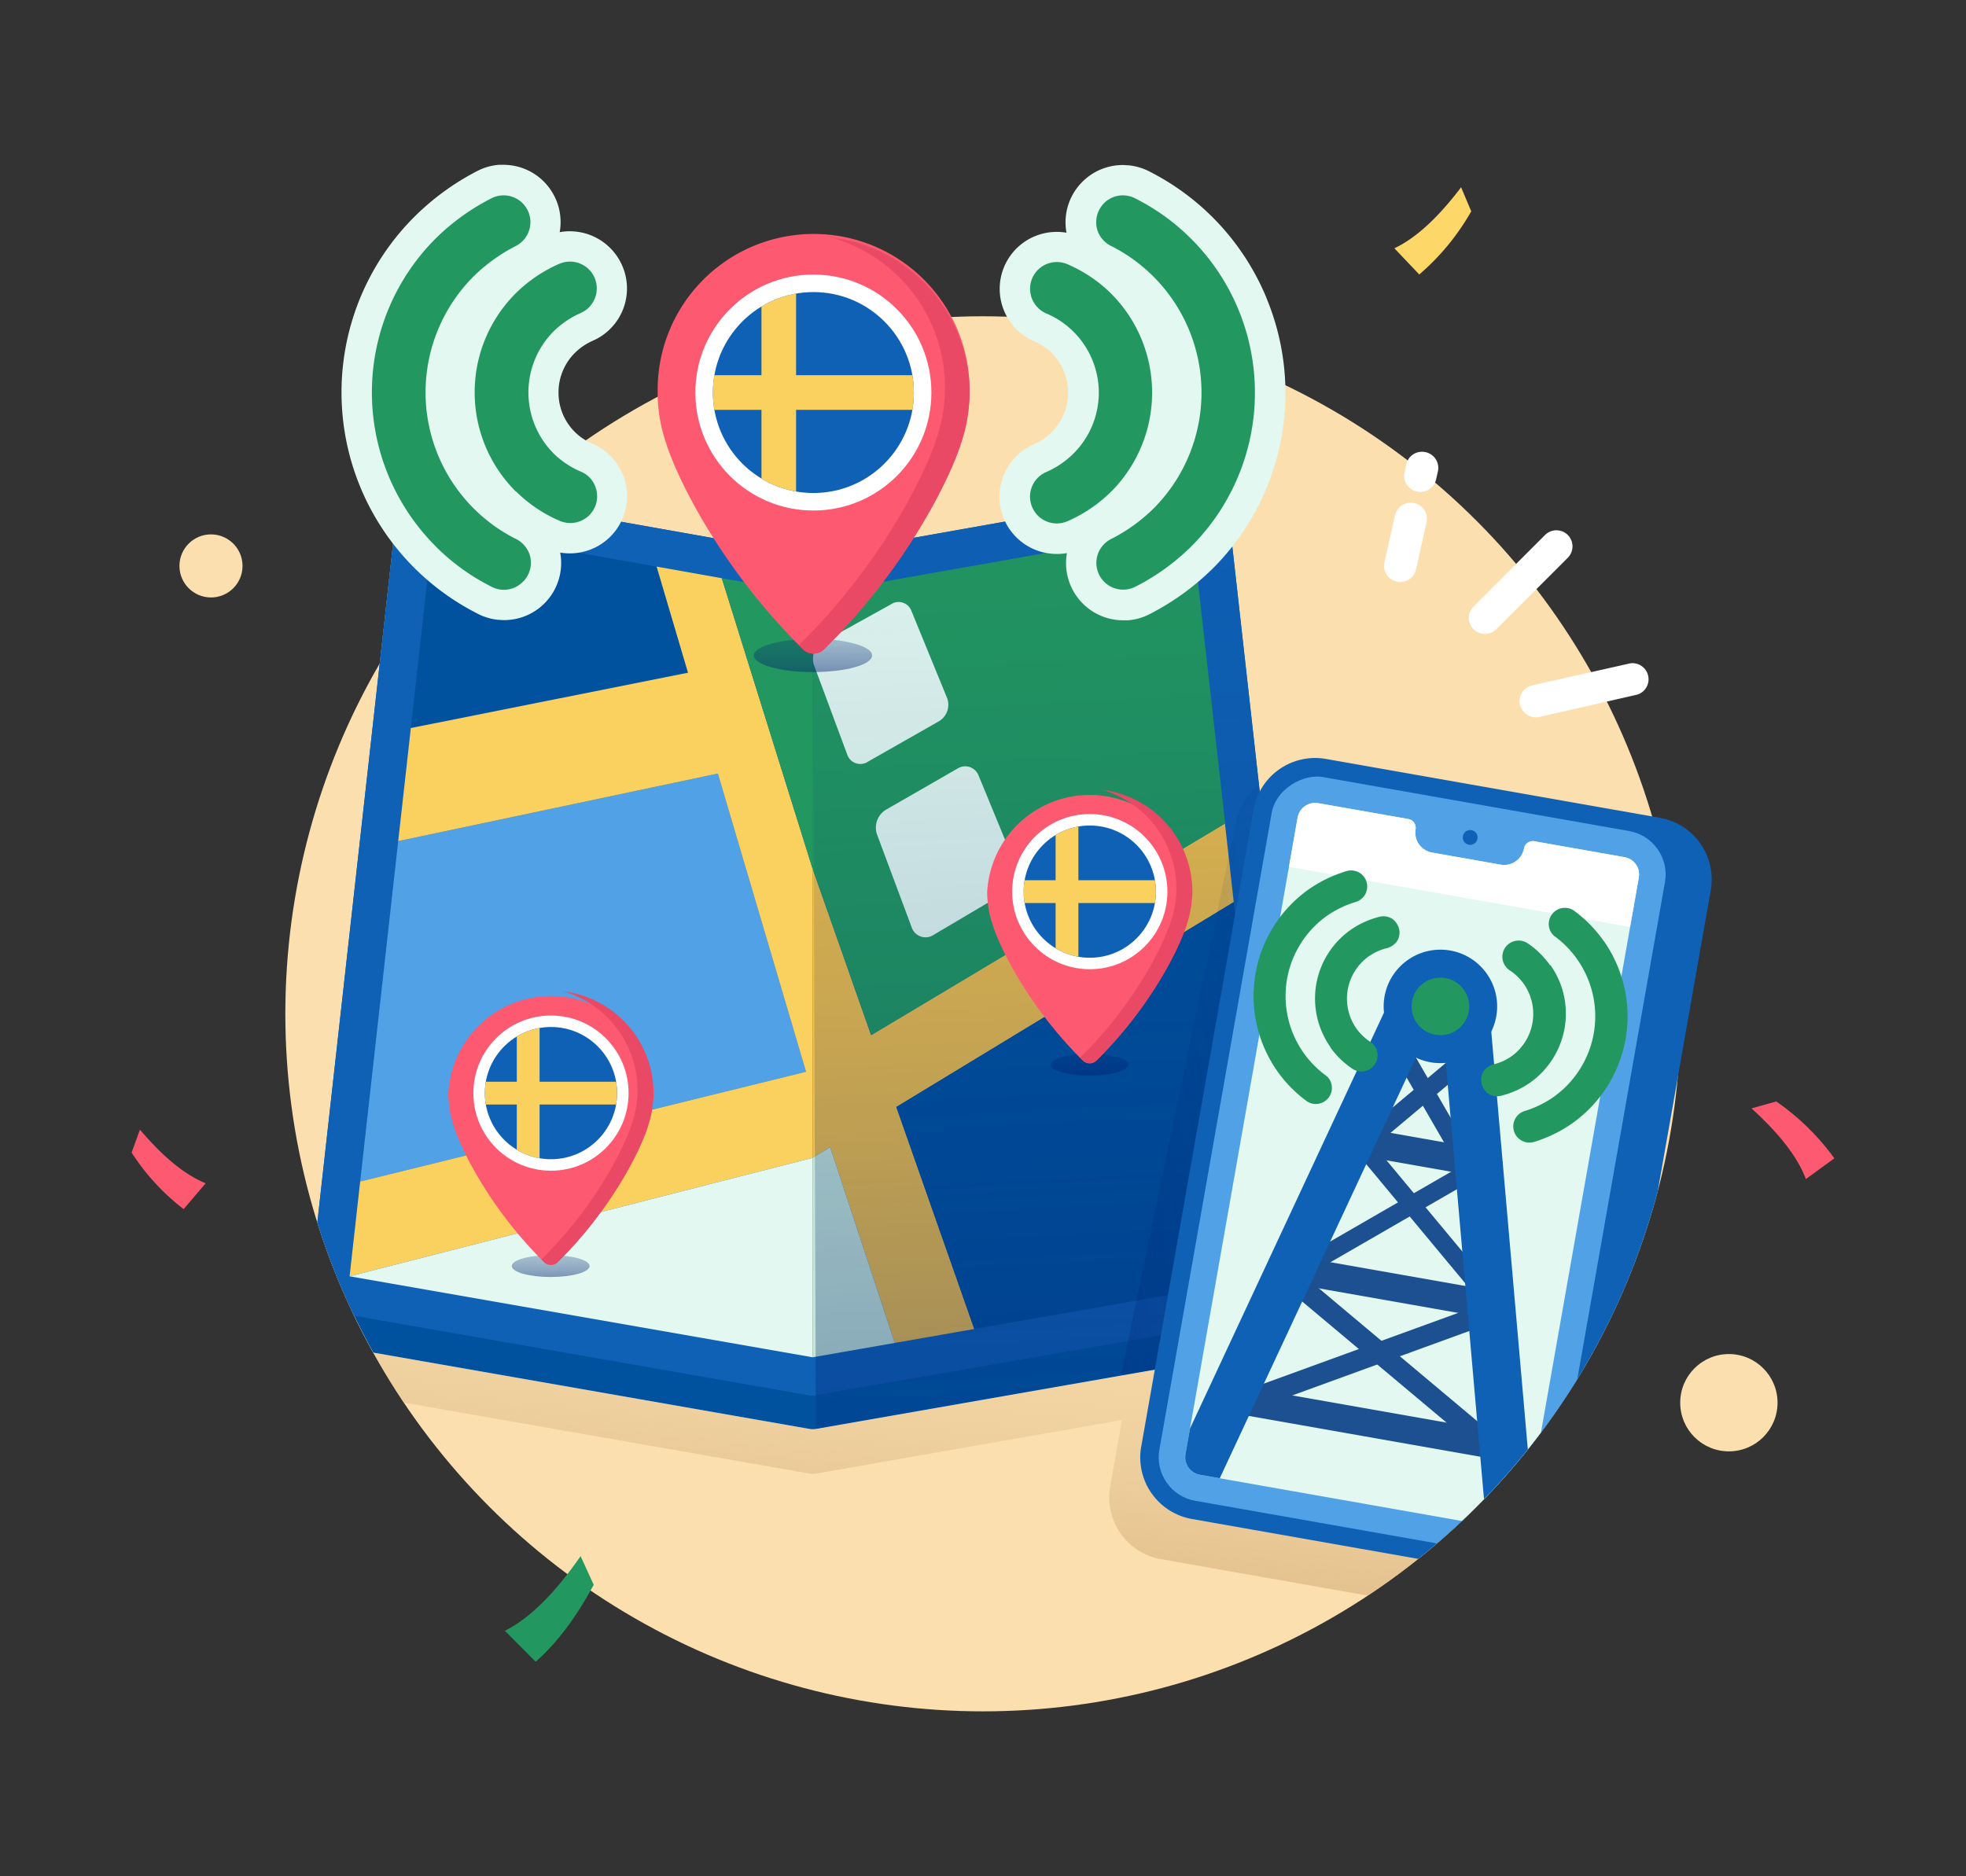 <?xml version="1.0" encoding="UTF-8"?> <svg xmlns="http://www.w3.org/2000/svg" xmlns:xlink="http://www.w3.org/1999/xlink" width="440" height="420" viewBox="0 0 440 420"><rect x="0" y="0" width="440" height="420" fill="#333333" stroke="none"/><defs><clipPath id="clip-path"><path d="M371.52,183.07l-1.73-.31A156.15,156.15,0,0,0,114,112.32L95.1,109a5.33,5.33,0,0,0-6.23,4.66L85,148.48a156.14,156.14,0,1,0,290.5,92.66l7.38-41.86A14,14,0,0,0,371.52,183.07Z" fill="none"></path></clipPath><linearGradient id="linear-gradient" x1="211.68" y1="368.48" x2="224.89" y2="230.05" gradientUnits="userSpaceOnUse"><stop offset="0" stop-color="#cfa975" stop-opacity="0.8"></stop><stop offset="0.16" stop-color="#d5b07d" stop-opacity="0.59"></stop><stop offset="0.35" stop-color="#dab886" stop-opacity="0.38"></stop><stop offset="0.54" stop-color="#dfbd8c" stop-opacity="0.22"></stop><stop offset="0.71" stop-color="#e2c291" stop-opacity="0.1"></stop><stop offset="0.87" stop-color="#e4c494" stop-opacity="0.02"></stop><stop offset="1" stop-color="#e5c595" stop-opacity="0"></stop></linearGradient><linearGradient id="linear-gradient-2" x1="227.35" y1="91.18" x2="243.93" y2="410.53" gradientUnits="userSpaceOnUse"><stop offset="0" stop-color="#002172" stop-opacity="0"></stop><stop offset="0.2" stop-color="#002172" stop-opacity="0.04"></stop><stop offset="0.41" stop-color="#002172" stop-opacity="0.16"></stop><stop offset="0.64" stop-color="#002172" stop-opacity="0.35"></stop><stop offset="0.87" stop-color="#002172" stop-opacity="0.62"></stop><stop offset="1" stop-color="#002172" stop-opacity="0.8"></stop></linearGradient><linearGradient id="linear-gradient-3" x1="225.23" y1="46.6" x2="248.27" y2="490.59" xlink:href="#linear-gradient-2"></linearGradient><linearGradient id="linear-gradient-4" x1="357.26" y1="226.43" x2="180.65" y2="256.18" gradientUnits="userSpaceOnUse"><stop offset="0" stop-color="#002172" stop-opacity="0"></stop><stop offset="0.28" stop-color="#002172" stop-opacity="0.02"></stop><stop offset="0.48" stop-color="#002172" stop-opacity="0.1"></stop><stop offset="0.65" stop-color="#002172" stop-opacity="0.24"></stop><stop offset="0.8" stop-color="#002172" stop-opacity="0.43"></stop><stop offset="0.94" stop-color="#002172" stop-opacity="0.67"></stop><stop offset="1" stop-color="#002172" stop-opacity="0.8"></stop></linearGradient><clipPath id="clip-path-2"><path d="M363.58,191.87l-20.24-3.57a2,2,0,0,0-2.25,1.57h0a4.53,4.53,0,0,1-5.25,3.68l-15.35-2.71a4.53,4.53,0,0,1-3.67-5.25,2,2,0,0,0-1.58-2.25L295,179.78a4,4,0,0,0-4.58,3.2L265.31,325.54a4,4,0,0,0,3.2,4.58l68.56,12.09a3.94,3.94,0,0,0,4.57-3.21l25.14-142.56A3.93,3.93,0,0,0,363.58,191.87Z" fill="none"></path></clipPath><linearGradient id="linear-gradient-5" x1="181.95" y1="126.24" x2="181.95" y2="159.99" gradientUnits="userSpaceOnUse"><stop offset="0" stop-color="#002172" stop-opacity="0"></stop><stop offset="0.19" stop-color="#002172" stop-opacity="0.05"></stop><stop offset="0.41" stop-color="#002172" stop-opacity="0.18"></stop><stop offset="0.66" stop-color="#002172" stop-opacity="0.39"></stop><stop offset="0.92" stop-color="#002172" stop-opacity="0.69"></stop><stop offset="1" stop-color="#002172" stop-opacity="0.8"></stop></linearGradient><clipPath id="clip-path-3"><circle cx="182.04" cy="87.87" r="22.49" fill="none"></circle></clipPath><linearGradient id="linear-gradient-6" x1="123.24" y1="269.93" x2="123.24" y2="292.14" xlink:href="#linear-gradient-5"></linearGradient><clipPath id="clip-path-4"><circle cx="123.31" cy="244.69" r="14.8" fill="none"></circle></clipPath><linearGradient id="linear-gradient-7" x1="243.84" y1="224.84" x2="243.84" y2="247.04" xlink:href="#linear-gradient-5"></linearGradient><clipPath id="clip-path-5"><circle cx="243.9" cy="199.59" r="14.8" fill="none"></circle></clipPath></defs><g id="Layer_2" data-name="Layer 2"><g id="Layer_1-2" data-name="Layer 1"><rect width="440" height="420" fill="none"></rect><circle cx="220" cy="226.94" r="156.14" fill="#fcdfae"></circle><g clip-path="url(#clip-path)"><path d="M364.52,192.07l-74.76-13.19a14,14,0,0,0-8.61,1.25l-6.32-56.5A5.33,5.33,0,0,0,268.6,119l-86,15.27a4.66,4.66,0,0,1-1.49,0L95.1,119a5.33,5.33,0,0,0-6.23,4.66L69.67,295.75a7.81,7.81,0,0,0,0,.83h0V304h0a7.45,7.45,0,0,0,6.18,7.43l105.32,18.43a4.53,4.53,0,0,0,1.47,0l68.45-12-2.64,15A14,14,0,0,0,259.77,349l74.75,13.18a14,14,0,0,0,16.21-11.35l25.14-142.56A14,14,0,0,0,364.52,192.07Z" fill="url(#linear-gradient)"></path><path d="M294.12,286.61h0c0-.28,0-.57-.05-.87L274.83,113.63A5.33,5.33,0,0,0,268.6,109l-86,15.27a4.66,4.66,0,0,1-1.49,0L95.1,109a5.33,5.33,0,0,0-6.23,4.66L69.67,285.75a7.81,7.81,0,0,0,0,.83h0V294h0a7.45,7.45,0,0,0,6.18,7.43l105.32,18.43a4.53,4.53,0,0,0,1.47,0l105.34-18.43a7.46,7.46,0,0,0,6.17-7.3h0Z" fill="#fff"></path><path d="M294.12,286.61h0c0-.28,0-.57-.05-.87L274.83,113.63A5.33,5.33,0,0,0,268.6,109l-86,15.27a4.66,4.66,0,0,1-1.49,0L95.1,109a5.33,5.33,0,0,0-6.23,4.66L69.67,285.75a7.81,7.81,0,0,0,0,.83h0V294h0a7.45,7.45,0,0,0,6.18,7.43l105.32,18.43a4.53,4.53,0,0,0,1.47,0l105.34-18.43a7.46,7.46,0,0,0,6.17-7.3h0Z" fill="#00529e"></path><path d="M69.67,285.75l19.2-172.12A5.33,5.33,0,0,1,95.1,109l86,15.27a4.66,4.66,0,0,0,1.49,0l86-15.27a5.33,5.33,0,0,1,6.23,4.66l19.24,172.11a7.46,7.46,0,0,1-6.13,8.18L182.6,312.35a4,4,0,0,1-1.47,0L75.81,293.93A7.47,7.47,0,0,1,69.67,285.75Z" fill="#0e61b5"></path><polygon points="181.86 194.46 181.86 259.18 185.79 256.79 200.25 300.61 218.05 297.49 200.6 247.8 200.6 247.8 276.12 201.93 274.15 184.33 194.95 231.71 181.86 194.46" fill="#edbe4b"></polygon><path d="M181.86,133v61.41L195,231.71l79.2-47.38L266.73,118Z" fill="#229760"></path><polygon points="181.86 259.18 181.86 303.82 200.25 300.61 185.79 256.79 181.86 259.18" fill="#c4e6d8"></polygon><polygon points="218.05 297.49 285.48 285.69 276.12 201.93 200.6 247.8 218.05 297.49" fill="#00529e"></polygon><path d="M212,156.34l-8.09-19.76a3.06,3.06,0,0,0-4.48-1.32l-15.24,8.45a4.3,4.3,0,0,0-2.08,5L189.65,169a3.09,3.09,0,0,0,4.63,1.48L210,161.53A4.31,4.31,0,0,0,212,156.34Z" fill="#e2f8f0"></path><path d="M219,173.57a3.21,3.21,0,0,0-4.74-1.51l-15.92,9.16a4.7,4.7,0,0,0-2.09,5.49l7.79,20.88a3.27,3.27,0,0,0,4.92,1.67l16.4-9.71a4.73,4.73,0,0,0,2-5.68Z" fill="#e2f8f0"></path><polygon points="160.66 173.16 89.12 188.28 80.61 264.48 180.39 239.91 160.66 173.16" fill="#50a1e6"></polygon><polygon points="146.96 126.84 96.97 117.97 91.95 162.97 153.98 150.59 146.96 126.84" fill="#00529e"></polygon><polygon points="181.86 194.46 161.54 129.43 146.96 126.84 153.98 150.59 153.98 150.59 91.95 162.97 89.12 188.28 160.66 173.16 180.39 239.91 80.61 264.48 78.24 285.7 78.26 285.7 181.86 259.18 181.86 194.46" fill="#fad15e"></polygon><polygon points="181.86 133.03 161.54 129.43 181.86 194.46 181.86 133.03" fill="#229760"></polygon><polygon points="78.26 285.7 181.86 303.82 181.86 259.18 78.26 285.7" fill="#e2f8f0"></polygon><path d="M294.12,286.61v0a7.45,7.45,0,0,1-6.17,7.34L182.6,312.35h0l0,7.47,105.34-18.43a7.46,7.46,0,0,0,6.17-7.3h0v-7.49Z" opacity="0.5" fill="url(#linear-gradient-2)"></path><path d="M287.94,293.92a7.45,7.45,0,0,0,6.17-7.34,7.87,7.87,0,0,0,0-.84L274.83,113.63A5.33,5.33,0,0,0,268.6,109l-86.74,15.4.71,188h0Z" fill="url(#linear-gradient-3)"></path><path d="M294.11,294.09h0v-7.49h0c0-.28,0-.57-.05-.87L281.76,175.63a13.94,13.94,0,0,0-5.21,8.61L250.86,307.87l37.08-6.48A7.46,7.46,0,0,0,294.11,294.09Z" fill="url(#linear-gradient-4)"></path><path d="M246.76,209.59H391.52a14,14,0,0,1,14,14v75.91a14,14,0,0,1-14,14H246.76a14,14,0,0,1-14-14V223.58a14,14,0,0,1,14-14Z" transform="translate(6.16 530.42) rotate(-80)" fill="#0e61b5"></path><rect x="233.79" y="216.31" width="164.51" height="89.37" rx="9.87" transform="translate(4.14 526.91) rotate(-80)" fill="#50a1e6"></rect><path d="M363.58,191.87l-20.24-3.57a2,2,0,0,0-2.25,1.57h0a4.53,4.53,0,0,1-5.25,3.68l-15.35-2.71a4.53,4.53,0,0,1-3.67-5.25,2,2,0,0,0-1.58-2.25L295,179.78a4,4,0,0,0-4.58,3.2L265.31,325.54a4,4,0,0,0,3.2,4.58l68.56,12.09a3.94,3.94,0,0,0,4.57-3.21l25.14-142.56A3.93,3.93,0,0,0,363.58,191.87Z" fill="#e2f8f0"></path><path d="M363.58,191.87l-20.24-3.57a2,2,0,0,0-2.25,1.57h0a4.53,4.53,0,0,1-5.25,3.68l-15.35-2.71a4.53,4.53,0,0,1-3.67-5.25,2,2,0,0,0-1.58-2.25L295,179.78a4,4,0,0,0-4.58,3.2l-1.95,11.07,76.34,13.46,1.95-11.07A3.93,3.93,0,0,0,363.58,191.87Z" fill="#fff"></path><circle cx="329.03" cy="187.46" r="1.66" fill="#0e61b5"></circle><g clip-path="url(#clip-path-2)"><rect x="280.78" y="300.46" width="55.84" height="4.66" transform="translate(-84.94 123.84) rotate(-20)" fill="#1d5090"></rect><rect x="280.78" y="300.46" width="55.84" height="4.66" transform="translate(350.55 733.16) rotate(-140)" fill="#1d5090"></rect><rect x="277.75" y="315.36" width="56.37" height="6.21" transform="translate(59.95 -48.29) rotate(10)" fill="#1d5090"></rect><rect x="290.15" y="268.6" width="48.45" height="4.04" transform="translate(-93.19 193.44) rotate(-30)" fill="#1d5090"></rect><rect x="290.15" y="268.6" width="48.45" height="4.04" transform="matrix(-0.64, -0.77, 0.77, -0.64, 309.14, 685.39)" fill="#1d5090"></rect><rect x="303.8" y="243.51" width="27.72" height="4.04" transform="translate(-83.5 261.63) rotate(-40)" fill="#1d5090"></rect><rect x="305.79" y="243.77" width="28" height="4.04" transform="translate(266.82 645.63) rotate(-120)" fill="#1d5090"></rect><rect x="291.07" y="285.04" width="41.16" height="6.21" transform="translate(54.77 -49.74) rotate(10)" fill="#1d5090"></rect><rect x="304.39" y="254.63" width="24.86" height="6.21" transform="translate(49.57 -51.1) rotate(10)" fill="#1d5090"></rect><path d="M327.65,224.2h10.74a0,0,0,0,1,0,0V338.89a5.37,5.37,0,0,1-5.37,5.37h0a5.37,5.37,0,0,1-5.37-5.37V224.2a0,0,0,0,1,0,0Z" transform="translate(689.55 538.36) rotate(175)" fill="#0e61b5"></path><path d="M286.82,217h10.74a0,0,0,0,1,0,0V331.69a5.37,5.37,0,0,1-5.37,5.37h0a5.37,5.37,0,0,1-5.37-5.37V217a0,0,0,0,1,0,0Z" transform="translate(439.92 651.59) rotate(-155)" fill="#0e61b5"></path><circle cx="322.37" cy="225.28" r="12.7" fill="#0e61b5"></circle><circle cx="322.37" cy="225.28" r="6.45" fill="#229760"></circle></g><path d="M347,216.05a18.86,18.86,0,0,1,3,6.75,19.1,19.1,0,0,1,.16,7.38,19,19,0,0,1-7.78,12.21,19.42,19.42,0,0,1-6.48,2.9,3.72,3.72,0,0,1-1.41.06,3.46,3.46,0,0,1-1.32-.49,3.5,3.5,0,0,1-1-1,3.56,3.56,0,0,1-.59-1.28,3.35,3.35,0,0,1-.06-1.41,3.44,3.44,0,0,1,.48-1.32,3.53,3.53,0,0,1,1-1,3.71,3.71,0,0,1,1.27-.6,11.93,11.93,0,0,0,4-1.79A11.71,11.71,0,0,0,341,220.19a11.88,11.88,0,0,0-3.14-3,3.56,3.56,0,0,1-1-1,3.45,3.45,0,0,1-.55-1.31,3.57,3.57,0,0,1,0-1.42,3.5,3.5,0,0,1,.54-1.31,3.56,3.56,0,0,1,1-1,3.72,3.72,0,0,1,1.32-.54,3.57,3.57,0,0,1,1.42,0,3.69,3.69,0,0,1,1.31.55,19.14,19.14,0,0,1,5,4.9Zm11.94-5.41a29.38,29.38,0,0,1-7.22,40.92,30.29,30.29,0,0,1-8.37,4.05,3.68,3.68,0,0,1-1.4.14,3.59,3.59,0,0,1-1.35-.41,3.47,3.47,0,0,1-1.09-.89,3.4,3.4,0,0,1-.67-1.24,3.68,3.68,0,0,1-.15-1.4,3.78,3.78,0,0,1,.41-1.35,3.63,3.63,0,0,1,.89-1.1,3.54,3.54,0,0,1,1.24-.66,22.94,22.94,0,0,0,6.34-3.06,22.16,22.16,0,0,0,7.2-27.89,22.29,22.29,0,0,0-6.6-8,3.39,3.39,0,0,1-1-1,3.63,3.63,0,0,1-.51-1.35,3.83,3.83,0,0,1,.06-1.43,3.72,3.72,0,0,1,.62-1.3,3.57,3.57,0,0,1,2.43-1.42,3.57,3.57,0,0,1,2.72.76,29.45,29.45,0,0,1,6.44,6.65Z" fill="#229760"></path><path d="M297.72,234.33a18.82,18.82,0,0,1,4.63-26.23,19.17,19.17,0,0,1,6.45-2.89,3.61,3.61,0,0,1,2.72.42,3.73,3.73,0,0,1,1,1,3.56,3.56,0,0,1,.59,1.28,3.31,3.31,0,0,1,.06,1.4,3.44,3.44,0,0,1-.48,1.32,3.59,3.59,0,0,1-1,1,3.71,3.71,0,0,1-1.27.6,12.1,12.1,0,0,0-4,1.78,11.64,11.64,0,0,0-2.86,16.21,11.79,11.79,0,0,0,3.13,3,3.66,3.66,0,0,1,1,1,3.48,3.48,0,0,1,.55,1.3,3.57,3.57,0,0,1,0,1.42,3.5,3.5,0,0,1-.54,1.31,3.66,3.66,0,0,1-1,1,3.6,3.6,0,0,1-1.31.54,3.52,3.52,0,0,1-1.41,0,3.57,3.57,0,0,1-1.3-.55,18.87,18.87,0,0,1-5-4.88Zm-11.89,5.39A29.29,29.29,0,0,1,293,199a30.42,30.42,0,0,1,8.33-4,3.51,3.51,0,0,1,1.4-.14,3.57,3.57,0,0,1,1.35.4,3.57,3.57,0,0,1,1.75,2.13,3.44,3.44,0,0,1,.14,1.39,3.52,3.52,0,0,1-.4,1.35,3.47,3.47,0,0,1-.89,1.09,3.6,3.6,0,0,1-1.23.67,22.9,22.9,0,0,0-6.32,3,22.06,22.06,0,0,0-.59,35.72,3.63,3.63,0,0,1,1,1,3.61,3.61,0,0,1,.44,2.77,3.88,3.88,0,0,1-.61,1.3,3.74,3.74,0,0,1-1.07.95,3.57,3.57,0,0,1-4.06-.3,29.23,29.23,0,0,1-6.42-6.62Z" fill="#229760"></path></g><circle cx="386.93" cy="313.99" r="10.89" fill="#fcdfae"></circle><circle cx="47.22" cy="126.68" r="7.06" fill="#fcdfae"></circle><path d="M41.1,270.66A50.16,50.16,0,0,1,29.46,258l1.86-5.13c4.86,5.71,9.76,10,14.71,12Z" fill="#fd5970"></path><path d="M410.54,259.29a53.86,53.86,0,0,0-13-12.73L392,248.11c5.88,5.35,10.23,10.63,12.16,15.82Z" fill="#fd5970"></path><path d="M317.64,61.44A53.18,53.18,0,0,0,329.27,47.3L327,41.92c-4.83,6.37-9.78,11.21-14.93,13.66Z" fill="#fdd767"></path><path d="M129.94,348.34l2.94,6.42c-3.86,7.15-8.18,13-13,17.22L113,365.05C119,362,124.55,356.09,129.94,348.34Z" fill="#229760"></path><path d="M283.43,66.66a55.5,55.5,0,0,0-26.12-28.24A12.89,12.89,0,0,0,252.55,37c-.41,0-.84-.06-1.26-.06a12.88,12.88,0,0,0-3.8.58A12.65,12.65,0,0,0,243,40a12.81,12.81,0,0,0-4.5,8.9,12.6,12.6,0,0,0,.19,3.19,13.85,13.85,0,0,0-1.82-.18h-.37a12.75,12.75,0,0,0-8.83,3.54,12.76,12.76,0,0,0-3,14,12.81,12.81,0,0,0,6.86,7A12.7,12.7,0,0,1,235.38,79a12.58,12.58,0,0,1,0,17.74,13.51,13.51,0,0,1-4,2.72,12.56,12.56,0,0,0-4.1,2.85A12.8,12.8,0,0,0,236.52,124h.26a13.15,13.15,0,0,0,2-.19,12.82,12.82,0,0,0,8.65,14.42,12.89,12.89,0,0,0,4,.62c.34,0,.68,0,1,0a12.72,12.72,0,0,0,4.8-1.35,57.15,57.15,0,0,0,14.22-10.27,55.48,55.48,0,0,0,12-60.49Z" fill="#e2f8f0"></path><path d="M248.67,65.72a31.37,31.37,0,0,1,0,44.34,32.2,32.2,0,0,1-9.74,6.6,6,6,0,0,1-2.29.51,6,6,0,0,1-4.27-1.67,6.1,6.1,0,0,1-1.34-1.92,6.19,6.19,0,0,1-.5-2.28,6,6,0,0,1,3.59-5.62,20.1,20.1,0,0,0,6.07-4.09,19.25,19.25,0,0,0-6-31.42,5.89,5.89,0,0,1-1.94-1.33,6,6,0,0,1-1.71-4.29,5.92,5.92,0,0,1,.5-2.31,6,6,0,0,1,3.34-3.19,5.93,5.93,0,0,1,2.32-.39,5.86,5.86,0,0,1,2.3.53,31.44,31.44,0,0,1,9.67,6.53Zm17.92-12.26a48.7,48.7,0,0,1,0,68.88,49.85,49.85,0,0,1-12.5,9,6.05,6.05,0,0,1-2.25.63,6,6,0,0,1-4.36-1.41,6,6,0,0,1-1.45-1.83,6.12,6.12,0,0,1-.64-2.25,5.93,5.93,0,0,1,.28-2.33,6,6,0,0,1,3-3.49,38.19,38.19,0,0,0,9.48-6.81,36.74,36.74,0,0,0-9.36-58.73,6,6,0,0,1-1.92-1.42,5.83,5.83,0,0,1-1.21-2,5.92,5.92,0,0,1-.31-2.36A5.81,5.81,0,0,1,246,47a6,6,0,0,1,1.47-1.87A6.12,6.12,0,0,1,249.51,44a6,6,0,0,1,2.37-.24,6.06,6.06,0,0,1,2.28.7,48.2,48.2,0,0,1,12.43,9Z" fill="#229760"></path><path d="M136.7,102.14a12.72,12.72,0,0,0-4.12-2.82A12.38,12.38,0,0,1,125,87.84,12.43,12.43,0,0,1,128.66,79a13.25,13.25,0,0,1,4-2.72,12.77,12.77,0,0,0,6.58-16.85,12.8,12.8,0,0,0-11.71-7.66h-.27a12.09,12.09,0,0,0-2,.2,12.4,12.4,0,0,0,.16-3.28,12.6,12.6,0,0,0-1.36-4.8,12.78,12.78,0,0,0-11.39-7c-.34,0-.68,0-1,0a12.68,12.68,0,0,0-4.79,1.36A56.68,56.68,0,0,0,92.69,48.58a55.51,55.51,0,0,0,14.09,88.73,12.65,12.65,0,0,0,4.76,1.44c.41,0,.84.06,1.25.06a12.77,12.77,0,0,0,12.58-15.12,13.7,13.7,0,0,0,1.81.18h.38a12.8,12.8,0,0,0,12.79-12.58,12.66,12.66,0,0,0-.91-4.94A12.8,12.8,0,0,0,136.7,102.14Z" fill="#e2f8f0"></path><path d="M115.42,110a31.34,31.34,0,0,1,0-44.34,32.14,32.14,0,0,1,9.74-6.6,6.19,6.19,0,0,1,2.28-.5,6,6,0,0,1,4.28,1.67,6.11,6.11,0,0,1,1.34,1.91,6.24,6.24,0,0,1,.5,2.29,6,6,0,0,1-.41,2.3,6.2,6.2,0,0,1-1.26,2A6.1,6.1,0,0,1,130,70.05a20.29,20.29,0,0,0-6.07,4.09,19.39,19.39,0,0,0,0,27.4,19.62,19.62,0,0,0,6,4,5.93,5.93,0,0,1,2,1.33,5.73,5.73,0,0,1,1.28,2,6,6,0,0,1,.43,2.32,6,6,0,0,1-1.85,4.23,6,6,0,0,1-2,1.26,6.15,6.15,0,0,1-2.33.4,6.23,6.23,0,0,1-2.29-.53,31.47,31.47,0,0,1-9.67-6.54ZM97.5,122.28a48.71,48.71,0,0,1,0-68.89,50,50,0,0,1,12.49-9,5.93,5.93,0,0,1,2.25-.64,6,6,0,0,1,6.45,5.5,6,6,0,0,1-1.41,4.36,6,6,0,0,1-1.83,1.45A38.19,38.19,0,0,0,106,61.86a36.73,36.73,0,0,0,9.36,58.73,6,6,0,0,1,1.92,1.42,6.18,6.18,0,0,1,1.21,2,6,6,0,0,1,.31,2.37,5.89,5.89,0,0,1-.63,2.29,5.74,5.74,0,0,1-1.48,1.87A5.93,5.93,0,0,1,112.2,132a5.89,5.89,0,0,1-2.27-.7,48.4,48.4,0,0,1-12.43-9Z" fill="#229760"></path><ellipse cx="181.95" cy="146.72" rx="13.24" ry="3.72" fill="url(#linear-gradient-5)"></ellipse><path d="M217,87.87a34.91,34.91,0,1,0-69.81,0,23.54,23.54,0,0,0,.09,2.58,34.63,34.63,0,0,0,1.89,9l0,.09c3.25,9.67,13.45,29,30.58,45.82a3.3,3.3,0,0,0,4.62,0c17.14-16.87,27.33-36.15,30.59-45.82l0-.09a35,35,0,0,0,1.89-9A23.54,23.54,0,0,0,217,87.87Z" fill="#fd5970"></path><path d="M217,87.87a34.91,34.91,0,0,0-30.76-34.66A34.92,34.92,0,0,1,211.5,86.78a22.41,22.41,0,0,1-.1,2.58,35,35,0,0,1-1.88,9l0,.08c-3.26,9.68-13.45,29-30.59,45.83l-.14.11,1,1a3.3,3.3,0,0,0,4.62,0c17.14-16.87,27.33-36.15,30.59-45.82l0-.09a35,35,0,0,0,1.89-9A23.54,23.54,0,0,0,217,87.87Z" fill="#ea4965"></path><circle cx="182.04" cy="87.87" r="26.41" fill="#fff"></circle><g clip-path="url(#clip-path-3)"><rect x="159.55" y="65.37" width="44.99" height="44.99" fill="#0e61b5"></rect><polygon points="204.54 83.99 178.17 83.99 178.17 65.37 170.42 65.37 170.42 83.99 159.55 83.99 159.55 91.74 170.42 91.74 170.42 110.36 178.17 110.36 178.17 91.74 204.54 91.74 204.54 83.99" fill="#fad15e"></polygon></g><ellipse cx="123.24" cy="283.4" rx="8.71" ry="2.45" fill="url(#linear-gradient-6)"></ellipse><path d="M146.27,244.69a23,23,0,0,0-45.93,0,16.33,16.33,0,0,0,.07,1.7,22.5,22.5,0,0,0,1.24,5.94l0,.06c2.14,6.36,8.84,19,20.12,30.14a2.17,2.17,0,0,0,3,0c11.27-11.1,18-23.78,20.12-30.14l0-.06a23.33,23.33,0,0,0,1.24-5.94A14.36,14.36,0,0,0,146.27,244.69Z" fill="#fd5970"></path><path d="M146.27,244.69A23,23,0,0,0,126,221.89,23,23,0,0,1,142.68,244a14.36,14.36,0,0,1-.06,1.7,22.91,22.91,0,0,1-1.24,5.94l0,.06c-2.14,6.36-8.85,19-20.12,30.14l-.09.08c.21.21.42.43.64.64a2.17,2.17,0,0,0,3,0c11.27-11.1,18-23.78,20.12-30.14l0-.06a23.33,23.33,0,0,0,1.24-5.94A14.36,14.36,0,0,0,146.27,244.69Z" fill="#ea4965"></path><circle cx="123.31" cy="244.69" r="17.37" fill="#fff"></circle><g clip-path="url(#clip-path-4)"><rect x="108.51" y="229.89" width="29.59" height="29.59" fill="#0e61b5"></rect><polygon points="138.1 242.14 120.76 242.14 120.76 229.89 115.66 229.89 115.66 242.14 108.51 242.14 108.51 247.24 115.66 247.24 115.66 259.49 120.76 259.49 120.76 247.24 138.1 247.24 138.1 242.14" fill="#fad15e"></polygon></g><ellipse cx="243.84" cy="238.31" rx="8.71" ry="2.45" fill="url(#linear-gradient-7)"></ellipse><path d="M266.86,199.59a23,23,0,0,0-45.92,0,14.34,14.34,0,0,0,.06,1.7,22.91,22.91,0,0,0,1.24,5.94l0,.06c2.14,6.36,8.85,19,20.12,30.14a2.17,2.17,0,0,0,3,0c11.27-11.1,18-23.78,20.12-30.14l0-.06a22.91,22.91,0,0,0,1.24-5.94A14.34,14.34,0,0,0,266.86,199.59Z" fill="#fd5970"></path><path d="M266.86,199.59a23,23,0,0,0-20.23-22.8,23,23,0,0,1,16.65,22.09,16.33,16.33,0,0,1-.07,1.7,22.59,22.59,0,0,1-1.24,5.94v0c-2.15,6.36-8.85,19.05-20.13,30.14l-.08.08.63.64a2.17,2.17,0,0,0,3,0c11.27-11.1,18-23.78,20.12-30.14l0-.06a22.91,22.91,0,0,0,1.24-5.94A14.34,14.34,0,0,0,266.86,199.59Z" fill="#ea4965"></path><circle cx="243.9" cy="199.59" r="17.37" fill="#fff"></circle><g clip-path="url(#clip-path-5)"><rect x="229.11" y="184.8" width="29.59" height="29.59" fill="#0e61b5"></rect><polygon points="258.7 197.04 241.35 197.04 241.35 184.8 236.25 184.8 236.25 197.04 229.11 197.04 229.11 202.14 236.25 202.14 236.25 214.39 241.35 214.39 241.35 202.14 258.7 202.14 258.7 197.04" fill="#fad15e"></polygon></g><path d="M350.88,119.75a3.62,3.62,0,0,1,0,5.1l-16,16a3.6,3.6,0,0,1-5.09-5.1l16-16A3.62,3.62,0,0,1,350.88,119.75Z" fill="#fff"></path><path d="M364.83,148.49a3.6,3.6,0,0,1,1.59,7l-21.93,5a3.6,3.6,0,0,1-3.34-1l-.21-.24a2.43,2.43,0,0,1-.2-.25,3.63,3.63,0,0,1-.56-1.27,3.61,3.61,0,0,1,2.72-4.31Z" fill="#fff"></path><path d="M319.07,101.22a3.6,3.6,0,0,1,2.74,4.3l-.4,1.78a3.61,3.61,0,0,1-5.58,2.17l-.26-.2-.23-.21a3.56,3.56,0,0,1-1-3.33l.39-1.78A3.6,3.6,0,0,1,319.07,101.22Z" fill="#fff"></path><path d="M316.54,112.62a3.61,3.61,0,0,1,2.73,4.3l-2.36,10.55a3.62,3.62,0,0,1-5.59,2.17l-.25-.19a2.39,2.39,0,0,1-.23-.22,3.59,3.59,0,0,1-1-3.33l2.37-10.55a3.61,3.61,0,0,1,4.3-2.73Z" fill="#fff"></path></g></g></svg> 